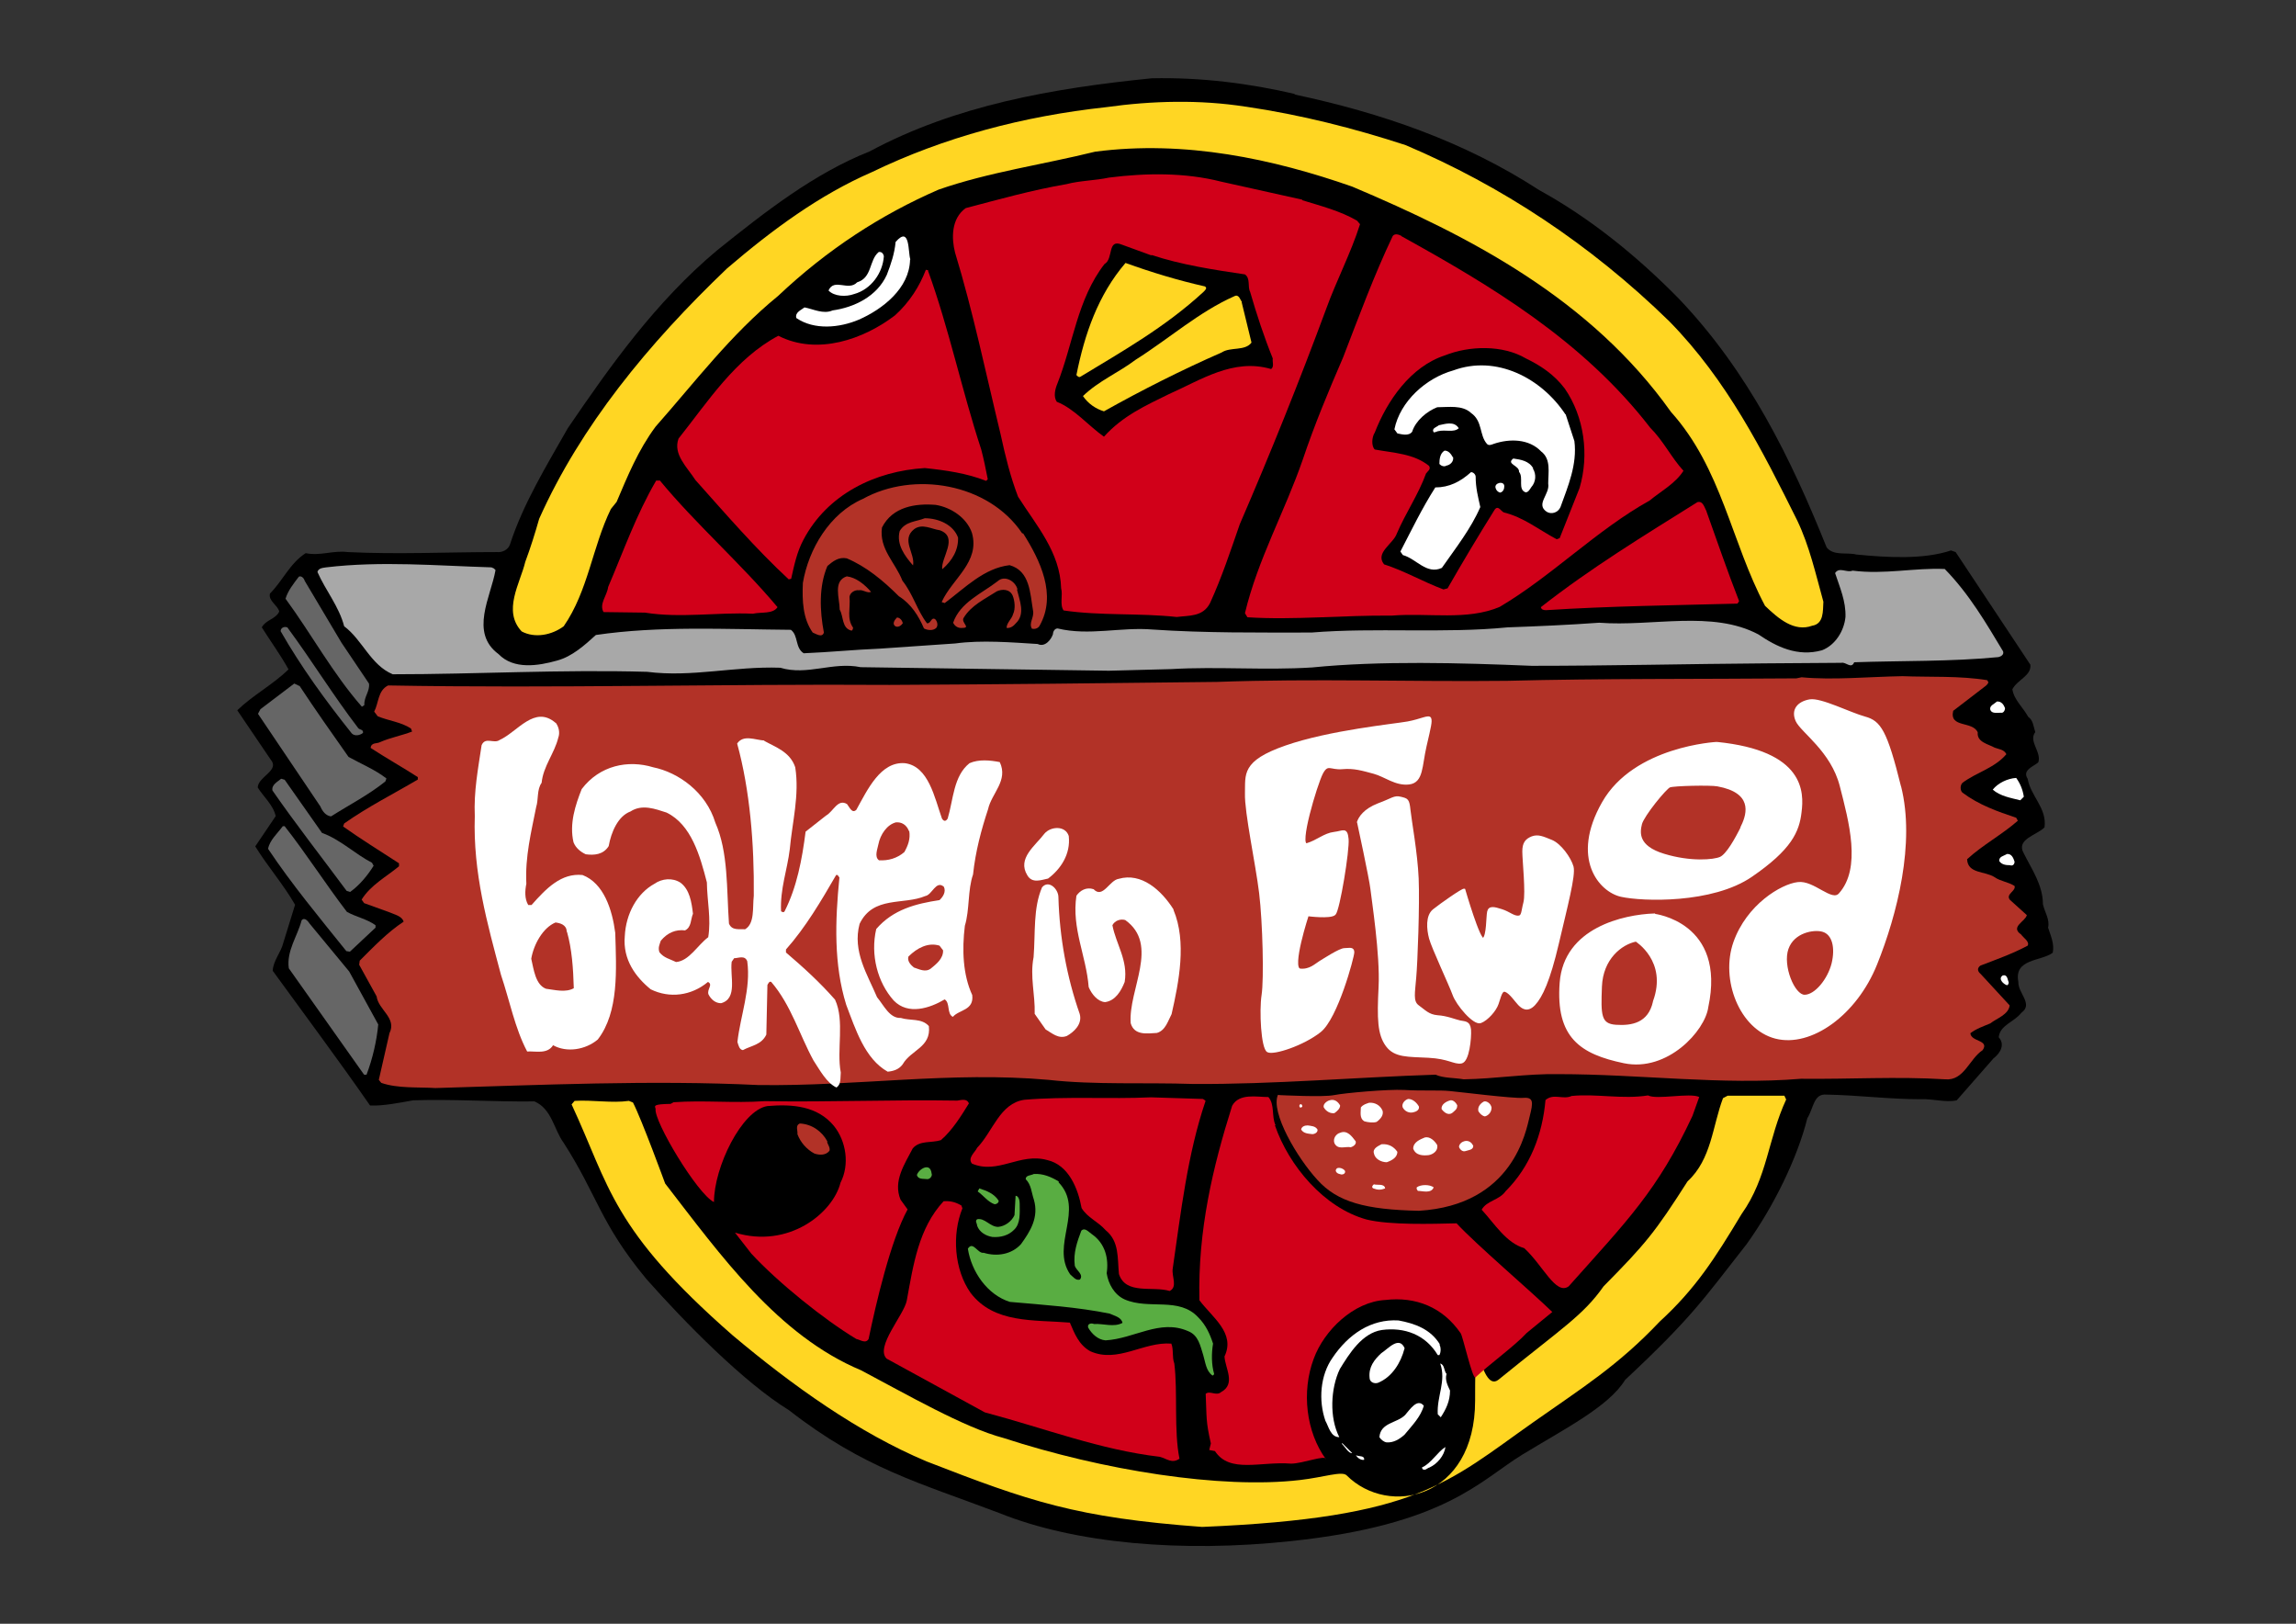 <?xml version="1.0" encoding="UTF-8"?>
<svg id="Layer_1" xmlns="http://www.w3.org/2000/svg" version="1.1" viewBox="0 0 841.9 595.3">
  <rect x="0" y="0" width="841.9" height="595.3" fill="#333333" stroke="none"/>
  <!-- Generator: Adobe Illustrator 29.2.0, SVG Export Plug-In . SVG Version: 2.1.0 Build 108)  -->
  <defs>
    <style>
      .st0 {
        fill: #59ad42;
      }

      .st1, .st2 {
        fill: #fff;
      }

      .st1, .st3 {
        stroke: #fff;
        stroke-width: .8px;
      }

      .st4 {
        fill: #666;
      }

      .st5 {
        fill: #ffd623;
      }

      .st6 {
        fill: #d10019;
      }

      .st3 {
        fill: none;
      }

      .st7 {
        fill: #a8a8a8;
      }

      .st8 {
        fill: #b23227;
      }
    </style>
  </defs>
  <path d="M474.5,34.6c32.1,6.8,62.5,17.3,89.9,35.1,18.4,10.1,35.7,24,51.2,39.8,25.7,27,41.1,58.6,54.2,91.2,2.6,3.2,7.3,1.7,10.9,2.6,11.3,1.1,24.6,1.9,34.7-1.5l1.7.6,27.4,41.3c.4,4.1-4.7,5.4-6.6,9,.6,3.9,3.9,6.6,5.8,10.1,1.9,1.3,1.9,3.6,2.6,5.6-2.6,3.4,2.4,7.3,1.1,11.1-1.7,1.5-6,2.8-3.9,6,1.1,6.4,7.1,10.7,6.2,17.8-2.6,2.8-10.5,4.3-7.7,9.4,3,6,7.1,11.8,7.1,18.8.6,2.8,2.6,5.6,1.9,8.6.9,2.8,2.4,6,1.7,9.2-4.3,3.2-14.3,2.1-12.6,10.7-.2,4.1,5.6,8.1,1.1,11.3-2.6,3.4-7.9,4.5-8.3,9,2.4,2.6.6,5.8-1.9,7.7l-13.5,15.4c-4.1.9-8.6-.6-13.1-.4-11.8,0-23.1-1.5-34.7-1.7-4.7-.4-4.6,4.8-7,8.7-3.6,14.5-12.4,32.5-22.3,46.2-15.8,20.1-19.7,26.5-44.5,49.7-6,9.8-22.3,18-37.7,27.4-15.4,9.4-28.1,25.7-84.8,31.7-40.2,4.3-79.2.9-107-10.3-28.7-10.9-49.7-16.3-77.1-37.7-16.5-10.1-38.3-32.3-52.2-48-17.1-20.6-18-30.7-30.4-50-3.6-4.9-4.3-12.4-10.7-15.2-14.3.2-30-.9-44.5-.4-5.1.9-10.9,2.1-15.8,1.9-11.6-16.7-23.8-33-35.7-49.4.2-3.8,3-6.6,3.9-10.3l4.3-13.9c-4.3-7.5-10.1-14.1-14.6-21.4l7.5-11.1c-.9-4.1-4.5-7.1-6.6-10.5.2-4.1,8.3-6.2,4.7-10.3l-12.2-18c5.8-5.6,13.1-9.4,18.8-15-3-5.4-6.6-10.3-9.8-15.4,1.5-2.8,5.1-3,6.4-5.8-.6-2.4-4.1-3.9-3.4-6.6,4.7-4.7,7.3-11.1,13.1-14.8,5.4,1.1,10.1-1.1,15.4-.4,18.6.9,36.2,0,54.8,0,1.9.2,4.1-.9,4.7-2.8,4.9-15,13.3-28.7,21.2-42.6,15.6-22.9,32.3-46.4,54.6-65.1,17.8-14.3,35.7-28.3,56.1-36.4,31.5-16.9,66.8-23.1,103.4-26.8,18.2-.4,36,1.9,52.7,5.8Z"/>
  <path class="st8" d="M469.4,401.5c.4,0,15.7.8,19.7,0,4-.8,19.6-2.2,25.8-1.9,6.3.4,13.2,0,16.7.4,3.5.3,23.2,2.8,27,2.5,3.8-.3,3.6,1.7,2.3,6.8-1.3,5.1-5.9,32.5-40.6,34.6-19.6-.4-29.9-3.2-37.2-11.3-7.4-8-17.3-24.8-14.5-31.2"/>
  <path class="st5" d="M456.8,39.1c20.3,3,39.6,7.9,58.6,14.1,34.9,14.8,67.6,36.2,96.7,64.6,21.2,21.6,34.2,47.5,46.9,73,4.5,9.4,6.8,19.7,9.6,29.8-.2,3.4.2,8.1-4.1,8.8-6.6,2.4-12.4-2.6-17.3-7.3-12.4-23.3-15.8-50.3-34.5-71.1-29.5-41.5-73.8-64.4-116.9-82.6-28.9-10.1-61.2-17.1-94.2-12.8-19,4.7-39,7.5-57.4,13.9-21.2,9.2-40.9,22-58.9,39-17.3,14.1-30.4,31.5-44.9,47.9-6.4,8.6-10.3,18.2-14.3,27.6l-2.1,2.6c-6.8,13.9-8.3,30-17.3,43-4.3,3.2-10.5,4.5-15.4,1.9-7.1-7.5-.6-17.6,1.3-25.5,1.9-5.1,3.6-10.5,5.1-15.8,15.2-34,40-64.2,68.9-91.8,16.7-14.3,34-27,53.1-35.3,26.5-12.8,55.4-20.5,85.8-23.8,17.1-2.4,34.5-2.8,51.2-.2Z"/>
  <path class="st6" d="M477.5,73.4c6.8,2.1,13.9,3.9,20.1,7.5l1.1,1.3c-3.4,10.7-8.6,20.5-12.4,31-9.8,26.5-20.5,53.1-31.7,79-3.4,9.8-6.6,19.5-10.9,28.9-2.6,5.1-7.7,4.5-12.2,5.1-13.7-1.5-28-.4-41.5-2.4-1.5-2.1-.2-5.6-.9-8.1-.4-13.3-9-22.9-15.8-33.6-2.8-7.3-4.7-15-6.4-22.9-5.4-22.3-10.1-45-16.7-66.6-1.3-5.1-1.5-12.4,3.9-16.3,12.2-3.2,24.2-6.6,37-8.8,4.9-1.3,10.5-1.3,15.6-2.4,13.5-1.7,27.8-1.9,41.1,1.5l29.7,6.6Z"/>
  <path class="st6" d="M513.9,86.6c32.5,18,66.4,38.1,91.2,70.2,4.9,4.9,7.7,10.9,12.2,15.8-3,4.7-8.3,7.5-12.4,10.9-19.3,10.7-36,27.8-55,39-12,5.1-26.1,2.1-39.6,3.2-17.3-.2-36,1.7-52.9.6l-.9-1.5c4.7-19.7,14.6-37.2,21.2-56.3,4.3-12.8,9.4-25,14.8-37.5,5.8-15,11.3-30,18.2-44.5.9-1.1,2.4-.4,3.2,0Z"/>
  <path class="st2" d="M333.7,95.2c-.2,10.5-10.1,18.2-18.8,22-7.1,3-16.3,3.9-22.9-.6-.6-2.1,1.9-3,3-3.9,3.2.6,6.9,2.6,10.3,1.1,7.9-1.1,16.3-5.1,19.9-13.1,1.5-3.9,2.8-7.7,3.2-12,5.4-6.2,4.5,3.8,5.4,6.4Z"/>
  <path d="M422.3,93.5c10.9,3.6,22.7,5.4,34.2,7.1,2.1,1.5.9,4.5,1.9,6.4,2.4,8.3,5.1,16.5,8.3,24.4-.2,1.3.6,3-.6,3.9-13.9-4.1-25.9,4.1-37.5,9.2-8.3,4.1-16.9,7.9-23.8,15.6-5.8-4.1-10.9-10.3-17.3-12.8-1.3-1.9-.6-4.7.2-6.6,5.8-14.6,7.3-31,17.3-43.9,3.4-1.9.9-9.4,6.4-7.1l10.7,3.9Z"/>
  <path class="st2" d="M324.1,93.9c-.4,6.2-4.7,12.2-10.9,13.9-3,1.1-7.3.9-9.4-1.3,2.1-4.7,7.3.4,10.5-3,5.6-1.7,4.3-8.1,7.9-11.1,1.1-.2,1.7.6,1.9,1.5Z"/>
  <path class="st5" d="M441.8,105c1.1.6,0,1.5-.6,2.1-13.9,12.8-29.5,21.6-45,31-.6.4-1.1-.2-1.5-.6,3-15,7.9-29.3,18-41.1,9.4,3.4,19.3,6.4,29.1,8.6Z"/>
  <path class="st6" d="M340.3,99.3c7.7,21.2,12.4,43.9,19.5,65.5.9,3.4,1.7,7.3,2.4,10.9l-.6.6c-7.1-2.8-14.8-3.9-22.5-4.7-18.2,1.1-35.7,9.6-44.5,26.3-2.4,4.5-3.4,9.4-4.5,14.3l-.9.2c-12-11.1-23.3-24.2-34.2-36.4-3-4.7-8.3-9.4-6.2-15.2,10.9-13.7,20.8-29.3,36.6-37.7,14.3,7.3,31.3,1.3,42.8-7.5,5.4-4.9,9-10.7,11.3-16.7l.9.2Z"/>
  <path class="st5" d="M455.3,110.8l3.6,14.8c-2.4,3.2-7.7,1.5-10.9,3.6-14.6,6.4-29.1,13.7-43.2,21.6-3-.9-5.8-2.8-7.7-5.6,5.8-5.6,13.1-8.6,19.3-13.3,12.2-7.7,23.3-17.6,36.2-23.3,1.7-.9,2.1,1.3,2.8,2.1Z"/>
  <path d="M573.8,142.5c7.1,10.3,9,24.2,5.4,36.4l-7.3,18.4-1.1.4c-6.4-3.4-12.2-8.1-19.3-9.8-1.1-.4-2.1-2.8-3.4-1.1-6,9.6-11.8,19.3-17.3,28.9l-1.5.4c-7.5-2.8-14.3-6.8-21.8-9.2-3.4-4.3,3.4-7.5,4.7-11.3,3.2-7.5,7.9-14.3,10.7-22,.6-.9,1.9-1.5,1.1-2.8-5.6-4.5-12.8-4.7-19.9-6-1.3-1.3-1.1-4.5,0-6.2,4.5-11.6,13.1-24.2,25.7-28.3,9-3.6,21.2-3.9,29.7,1.1,5.4,2.6,10.5,6,14.3,11.1Z"/>
  <path class="st2" d="M574.1,151.9l3.2,9.8c1.1,8.6-2.4,16.7-5.1,24.2-.9,2.1-3.4,2.8-5.1,1.7-4.1-2.8,1.3-6.4.6-10.3,0-4.1,1.1-9-2.6-11.8-4.5-4.7-11.6-4.7-17.3-2.8-.6.2-1.9.9-2.6,0-2.8-3.2-1.5-8.3-5.8-11.3-3.2-3-8.3-2.1-12.4-2.1-3.8,1.5-7.9,4.9-9.2,9-1.3,1.7-3.9.9-5.4.6l-1.1-1.5c2.1-10.3,11.6-18.8,21.6-21.6,15.8-5.8,32.3,2.8,41.1,16.1Z"/>
  <path class="st2" d="M534.9,157c-1.9,1.7-4.7.4-7.7,1.1-.6.2-.9.4-1.5.4-.9-1.5,1.1-1.9,1.9-2.6,2.1-.4,5.6-1.7,7.3,1.1Z"/>
  <path class="st2" d="M532.8,167.5c.4,1.7-1.1,3-2.4,3.2-.9.6-2.1,0-2.6-.6,0-1.7.2-3.9,1.9-4.9,1.5,0,2.4,1.3,3,2.4Z"/>
  <path class="st2" d="M562.1,171.8c1.3,2.1,1.1,4.9-.6,6.8-.6.9-1.1,1.9-2.1,1.9-3-1.1-.6-5.4-2.4-7.5.2-2.4-4.9-2.8-2.1-4.9,2.8.4,5.8.9,7.3,3.6Z"/>
  <path class="st2" d="M541.1,174.8c0,4.1.9,7.5,1.7,11.1-3.4,7.9-9,15-14.1,22.3-5.6,2.6-9.4-3.4-14.3-4.7l-.9-1.3c4.1-7.9,7.9-15.8,12.8-23.5,5.1,0,9.2-2.1,13.1-5.6.9,0,1.7.9,1.7,1.7Z"/>
  <path class="st6" d="M241.9,176.1c13.3,16.1,29.7,30.4,43.2,46.5-1.7,2.6-6,1.7-9,2.4-13.1-.6-26.5,1.7-39.6-.4l-15.2-.2c-1.7-3,1.3-6,1.7-9.2,5.6-13.1,10.3-26.5,17.6-39h1.3Z"/>
  <path class="st2" d="M551.6,178.2c0,1.1-.4,2.1-1.5,2.4-.9-.2-1.5-.9-1.7-1.7-.6-1.9,3.2-2.8,3.2-.6Z"/>
  <path class="st8" d="M375.2,195.6c6.2,9.8,12.4,22.5,6,33.8-.6,1.1-1.9,1.3-2.8,1.1-1.3-2.1.9-4.1.4-6.6-1.1-6.4-1.1-14.6-8.6-16.7-9.4,1.1-16.3,8.3-23.8,13.9-.4-.2-.9-.2-1.1-.4,3.9-8.6,14.1-14.6,11.1-25.3-1.9-5.6-7.7-9.4-13.3-10.3-7.3-.6-15.8.6-19.7,8.3-1.1,7.9,4.9,12.8,7.5,19.5,3.9,4.9,5.4,10.9,9,15.6,1.5.2,1.5-2.4,3-1.5.9.9,1.1,2.4.4,3.2-1.1,1.1-3.2.9-4.5.2-1.9-4.5-4.7-9-9.2-11.8-5.8-5.8-12-10.9-19.1-13.9-3-.6-5.1,1.1-7.1,2.8-3.2,7.5-2.8,16.5-1.3,24.4-.6,2.1-3,.4-4.1,0-3.6-5.1-3.9-11.6-3.6-18.2,2.1-12.4,9.8-25.5,22-30.8,18.6-10.3,46-5.8,58.4,12.6Z"/>
  <path class="st6" d="M625.7,187.4c3.9,10.9,7.7,22,12,33l-.6.9c-22.5.6-47.1.9-70.2,2.4-.9,0-1.7-.2-1.9-1.1,18.2-14.3,37.9-26.3,57.4-38.5,2.1-.6,2.6,2.1,3.4,3.4Z"/>
  <path class="st8" d="M351.3,196.9c.2,4.7-2.1,8.6-5.8,11.8-.6-4.1,6.2-11.8-.9-14.3-3-.4-6.4-2.6-9.4-.4-4.9,3.9.4,8.8-.4,13.3-3-3.4-6.2-7.7-4.9-12.6,2.1-3.6,6-3.4,9.2-4.7,5.1,0,10.5,2.4,12.2,7.1Z"/>
  <path class="st7" d="M181.1,208.4l.6.6c-1.7,9.8-9.6,22.9,1.1,30.8,5.6,5.8,14.6,4.3,21.4,2.4,5.6-1.5,10.1-5.6,14.3-9.4,23.1-3.4,47.3-2.1,71.5-1.9,2.8,2.1,1.5,6.6,4.7,8.6,9.6-.4,18.4-1.3,28-1.7l27.6-1.9c9.6-1.3,20.5-.4,30.2.2,2.6,1.3,4.9-1.5,5.6-3.6,0-.9.6-2.1,1.7-2.1,11.6,2.8,23.1-.6,34.9.4,19,1.3,38.7,1.1,58.2,1.1,23.3-1.9,48.8.4,71.9-1.9,11.3-.4,22.5-.9,33.6-1.7,19.5,1.5,41.5-4.7,58.4,4.3,6.6,4.5,14.3,8.3,23.3,5.8,4.9-1.9,8.1-7.1,8.6-12.2.2-5.8-2.1-10.9-3.8-16.1,1.5-2.4,4.3,0,6.4-.9,11.8,1.5,22.7-1.1,33.8-.6,9,9.2,15.2,19.9,21.4,30.2.4,1.3-.9,1.9-1.7,2.1-17.3,1.7-36.2,1.3-52.9,1.9-1.1,2.6-3-.2-4.7.2l-28,.2c-28.5.2-56.9.9-85.6.9-26.3-1.1-55.4-1.9-80.5.6-17.3,1.1-34.7-.4-51.6.6l-22.9.6-91-1.3c-10.3-2.1-19.5,3.2-29.5.2-16.9-.6-32.3,3.6-48.8,1.5-31.7-.9-62.5.9-93.3.9-8.1-3.4-11.1-12.6-17.8-17.6-1.9-7.3-6.8-13.1-9.8-19.9.4-1.5,2.1-1.5,3.2-1.7,20.3-2.4,40.5-.6,60.6,0l.9.4Z"/>
  <path class="st8" d="M319.4,217c-1.5.6-2.8-.9-4.5-.6-1.5-.2-3.2.9-3.4,2.4.4,4.3-1.1,7.9,1.3,11.3,0,.4-.2,1.1-.6,1.1-3.6-.9-2.8-5.1-4.3-7.7,0-4.1-2.6-10.5,2.6-12.2,3.4.4,6.6,3,9,5.8Z"/>
  <path class="st8" d="M372.9,216.1c.9,3.9,3.2,9-.4,12.4-.9,1.1-2.1,1.9-3.4,1.7,0-1.9,1.9-3.2,2.4-5.1.9-1.9.6-4.9-.2-6.8-1.1-2.4-3.9-2.4-5.8-1.5-4.3,2.8-9.4,5.1-12.2,9.8-.9,1.7,2.8,3.6-.4,3.6-1.5.2-2.8-.6-3.4-1.9,2.6-7.5,10.5-10.7,16.3-15.2,2.6-2.4,6.6,0,7.3,3Z"/>
  <path class="st8" d="M331.1,228.3c-.4.9-1.7,1.9-2.8,1.3-1.3-.9-.2-2.4.6-3.2,1.1,0,1.9,1.1,2.1,1.9Z"/>
  <path class="st8" d="M728.6,249.5c1.1.6,0,1.5-.4,1.9l-12,9.2c-1.5,6.4,7.1,3.6,9,7.9-.4,3.6,3.9,4.3,6.2,5.6,1.5.6,3.4.6,4.3,2.4-4.3,5.1-10.9,6.6-16.1,10.5-.9.9-.9,2.8,0,3.6,6,4.5,12.8,6.9,19.7,9.2l.6,1.1c-5.8,5.1-12.8,8.8-18.6,14.1.2,5.4,6.6,4.3,10.1,6.6,2.1,1.5,4.9,1.7,7.3,3.2.6,1.9-3.4,3-1.7,5.1l6.2,5.6c-.6,2.4-6.2,4.3-2.1,7.1.9,1.3,3.2,2.6,2.4,4.1-5.6,3-11.6,5.1-17.3,7.3-1.3.9-1.1,2.1,0,3l10.7,11.6c-.4,3.4-4.7,4.7-7.1,6.6-2.6,1.1-5.1,1.9-7.3,3.6.2,3.2,7.1,2.4,4.5,6.2-4.9,3.2-6.8,11.3-13.7,10.7-17.8-1.1-34.9,0-52.9-.2-29.1,2.4-58.9-1.7-89-1.7-11.6-.2-22.9,1.7-34.7,1.9-3.4-.6-7.5-.4-10.3-1.7-28.7.9-59.3,3.6-89,3.4-17.3-.6-36,.4-52.9-1.5-36-3.2-70,2.4-106.4,1.9-39-1.9-80.5,0-118.4,1.1-6.4-.4-13.9.2-19.9-1.9l-.9-1.1,3.9-17.1c2.8-5.6-4.1-8.6-4.7-13.5l-6.4-11.6.2-1.5c5.1-5.1,10.3-10.5,16.1-14.3-.6-2.1-3.4-2.6-5.1-3.4l-9.4-3.4-.9-1.3c3.4-5.4,9-8.3,13.7-12.2v-1.1c-6.9-4.5-13.9-8.8-20.5-13.5l.4-1.1c8.8-6.2,18.2-10.9,27-16.1v-.9c-5.6-3.6-11.8-7.1-17.3-10.7.2-2.1,2.4-1.5,3.4-2.1,3.9-1.7,7.9-2.4,11.8-3.9l-.4-1.1c-3.6-2.4-8.1-2.8-12.2-4.5l-1.3-1.7c1.7-3.2,1.3-7.7,5.1-9.6,61.2,1.1,122.6-.6,183.9-.2,40.9-.2,78.8-.6,120.1-1.1,35.1-1.3,71.1,0,106.4-.4,34.5-.9,71.1-.6,106-.9l1.9-.4c11.6,1.1,24.8-.2,37-.4,10.1.4,21-.2,31.3,1.5Z"/>
  <path class="st2" d="M735.2,259.6c0,.9-.6,1.9-1.5,1.7-1.5,0-3.4.4-3.9-1.1-.4-1.5,1.5-2.1,2.4-3,1.7-.2,2.6,1.3,3,2.4Z"/>
  <path class="st2" d="M742.1,292.1l-1.3,1.3c-3.6-.9-7.3-1.5-10.1-3.9,1.9-2.4,5.4-4.1,8.6-4.3,1.5,2.1,2.4,4.3,2.8,6.9Z"/>
  <g>
    <path class="st2" d="M391.9,306.6c.7,6.5-2.9,12-7.6,15.5-2.5.5-5.8,1.9-7.6-1.2-3.8-6.2,2.9-10.8,6.3-15.3,2.2-2.6,7.6-3.1,8.9.9Z"/>
    <path class="st2" d="M430.3,333.6c4.9,11.7,2,26.3-.7,38.2-1.3,2.4-2.2,6-5.4,6.9-3.6.2-8.3,1-9.6-3.6-.9-12.4,10.7-28.7-2-37.8-1.8-.5-3.8.2-4.7,1.9,1.3,6.9,5.8,12.9,4.5,20.8-1.3,3.3-3.4,6.9-7.2,7.4-2.7-.2-4.9-2.9-6-5.5-.9-11.5-6.3-21.5-4.5-33.5,1.3-1.9,3.6-3.3,6.3-2.4,3.4,3.6,5.8-3.3,9.2-3.8,8.3-2.4,15.6,4.1,20.1,11.2Z"/>
    <path class="st2" d="M388.1,328.9c.4,14.8,3.1,29.4,7.8,42.8,1.1,3.8-2.2,6.7-4.7,8.1-3.1,1.2-5.4-1-7.8-2.4l-4-5.7c.2-7.2-1.8-13.6-.4-20.8.7-9.1-.2-17.9,3.1-25.6,2.5-2.9,6,.7,6,3.6Z"/>
  </g>
  <path class="st2" d="M738.7,315.9c0,.9-.6,1.7-1.7,1.3-1.5,0-3-.2-3.9-1.5-.2-1.7,1.7-1.9,2.8-2.6,1.7-.2,2.4,1.5,2.8,2.8Z"/>
  <g>
    <path class="st4" d="M125.2,235.6l10.1,15c.4,2.8-1.9,4.9-1.7,7.9l-.9.6c-10.7-12.2-18.4-26.5-28-39.6.9-3,3-5.6,4.9-8.1.9-.4,1.9.6,2.1,1.5l13.5,22.7Z"/>
    <path class="st4" d="M105.5,230.2c9,12.2,16.7,24.8,25.9,36.8.6.6,1.9.4,1.7,1.7-1.1.9-3,1.3-4.1.2-9.6-12-18.6-24.4-26.1-37.5,0-1.3,1.5-1.9,2.6-1.3Z"/>
    <path class="st4" d="M109.8,251.4c5.8,8.8,11.8,17.3,18,26.1,4.7,2.6,9.8,4.7,13.9,7.9l-.4,1.1c-6.4,5.1-13.3,8.6-19.9,12.8-1.9-.2-3.2-1.9-3.9-3.6l-22.9-34,.9-1.7,12.4-9.4,1.9.9Z"/>
    <path class="st4" d="M118.2,305.4c6.6,2.4,12,7.7,18.2,10.9l.6,1.1c-2.1,3.4-5.1,7.1-8.6,9.6l-1.3-.4c-9.2-12.4-18.6-24.4-27.2-36.8-.4-2.1,1.9-3.2,3.2-4.3l1.3.4,13.7,19.5Z"/>
    <path class="st4" d="M104.3,302.8c8.1,10.3,15,21.2,22.9,31.5,3.4,1.9,7.3,2.6,10.5,4.9v.9l-9.4,8.8-1.3-.2c-9.8-12.2-20.1-24.6-28.7-37.5.6-3.2,3.4-5.6,5.4-8.3h.6Z"/>
    <path class="st4" d="M128,356.1l10.7,19.5c-.6,6.2-2.1,12.6-4.3,18.4h-.9l-27.6-39c-.9-6.4,3.2-11.8,4.7-17.6,1.1-1.3,2.4.4,3,1.3l14.3,17.3Z"/>
  </g>
  <g>
    <path class="st2" d="M203.8,265c1.1,1.5,1.6,3.6.9,5.5-1.4,5.7-5.5,10.4-6.1,16.5-1.8,2.5-1.1,6.1-2,8.9-1.8,9.1-4.1,18.2-3.6,28.1-.5,2.5-.7,5.5.7,7.8h1.2c5.4-6.1,10.9-11.8,18.7-11,7.8,3,10.9,12.7,12,21.2.4,13.5,1.4,29-6.4,39.1-4.5,3.8-11.4,4.9-16.4,2.1-2.1,3.4-6.4,2.1-9.5,2.3-4.5-8.5-6.4-18.6-9.6-28.1-5-18.8-10.3-37.4-9.6-58.2-.4-9.1,1.2-17.3,2.5-26,1.4-3.2,4.5-.4,6.6-1.9,6.6-3,12.8-12.9,20.5-6.3Z"/>
    <path class="st2" d="M280.2,271.6c4.1,2.3,9.5,4,11.4,9.7,1.6,10.2-1.1,20.1-2,30-.9,7.6-3.6,14.6-3.2,22.8.4.2.9.6,1.3,0,4.5-8.9,6.4-19,7.7-29.2l7.5-5.9c2.7-1.5,4.3-6.3,7.7-4.2.9,1.1,1.8,3.6,3.4,2.1,4.1-7.4,8.9-17.8,17.8-17.1,8.7,1.1,10.9,12.7,13.6,20.3.7,1.1,1.4,1.1,2.1,0,2.1-7,2.1-15.6,8-20.3,3.4-1.5,7.5-1.1,11.1-.4,3.2,6.8-3,11.4-4.3,17.3-2.5,7.6-4.6,15.4-5.5,23.9-2,5.7-1.2,12.9-3,18.8-1.1,8.9-.7,18,2.7,25.4.7,5.7-4.8,5.3-7.1,8-2.3-1.1-.9-5.1-3-6.4-5.4,3.2-13.4,5.9-18.7.4-5.9-6.6-8.6-16.7-6.4-26.2,6.2-7.2,14.6-9.3,23.2-10.6,1.2-1.1,2.5-3,1.6-4.9-2.9-2.5-4.3,3-6.8,3.4-8,3.4-19.1-.2-24.1,10.2-2.7,10.1,2.9,18.6,6.4,26.9,2.5,3,4.6,7.8,8.7,7.6,3.4,1.1,7.7,0,10.3,3,.9,7.8-6.6,8.7-9.6,14-1.4,1.9-3.4,2.5-5.5,2.7-8.4-4.7-11.8-15.6-15.2-24.5-4.6-14.8-4.1-30.7-2.5-46.7-.4-.4-.5-1.1-1.2-.9-5.5,9.5-11.2,19.2-18.4,27.3v1.1c6.2,5.3,12.3,10.8,18,17.3,3.6,7.8.5,18.4,2.1,26.7-.2,1.9.2,4.4-1.6,5.5-3.6-1.7-6.1-6.4-8.4-9.9-5.2-9.5-8.2-20.3-15.5-28.8-.7-.4-1.1.6-1.4,1.1l-.4,18.2c-1.8,3.8-5.5,4-8.6,5.7-1.3-.2-1.6-1.7-2-3,1.1-9.7,5-19.5,3.6-29.6-.9-2.3-3.2-1.1-4.8-1.1l-.9,1.3c-.7,5.3,2.3,13.5-3.9,15.2-2,0-3.6-1.3-4.6-3.2-.7-1.9,1.8-3.6-.2-4.6-6.1,5.1-14.1,6.1-21,2.7-5.4-4.4-10.3-10.8-9.5-19.5.4-8.2,4.5-15.7,10.9-19.2,2.7-1.9,6.6-2.3,9.5-.4,3.4,2.5,4.1,7.2,4.6,11.4-.9,2.1-.5,4.9-2.9,6.1-3.4-.4-6.4.8-8.9,3.8-.4,1.3-1.1,2.5-.5,4.2,1.6,2.1,3.9,2.5,6.1,3.6,4.8-.4,7.8-6.1,11.8-9.1,1.1-6.8-.4-13.1-.5-20.1-2.5-9.7-5.7-21.2-14.8-25.6-4.1-1.3-8.9-3.2-13.2-.4-4.6,1.7-7.1,7.6-8,12.7-2,3.2-5.4,3.4-8.4,3-1.8-.8-3.7-2.3-4.5-4.4-1.6-6.8.7-13.7,3-19.5,6.6-8.7,17-10.8,26.2-8,9.3,1.9,19.4,9.1,22.8,20.3,4.8,10.8,4.1,24.3,5,37,1.1,2.7,3.8,1.9,5.9,2.1,3.6-2.1,2.7-7.8,3.2-12.3.2-18.8-1.4-38.7-6.1-55.8,2.3-3.4,6.6-1.3,10-1.1Z"/>
    <path class="st8" d="M333.4,304.6c.5,3-.5,5.5-1.8,7.8-2.7,2.3-5.9,3.2-9.3,3-1.8-1.3-.5-4.2-.2-5.9.7-3.6,3.2-7.2,6.4-8,2-.2,3.9.8,4.8,3.2Z"/>
    <path class="st8" d="M207.9,341.6c1.8,6.3,2.3,13.5,2.5,20.7-3,1.7-7,.6-10.2.2-3.9-1.5-4.5-7.2-5.4-11,.9-5.3,4.3-11.4,8.9-13.3,1.6.2,4.1.8,4.1,3.4Z"/>
    <path class="st8" d="M345.8,348.3c.2,3.2-2.7,5.3-4.5,6.8-2,1.5-4.3.2-6.2-.4-1.1-.9-2.5-2.3-2-4,3.2-3.2,7.3-5.3,11.4-4l1.3,1.7Z"/>
  </g>
  <path class="st2" d="M736.5,359.9c.2.6-.2,1.3-.6,1.3-1.3-.4-3.4-2.4-1.5-3.6,1.7-.4,1.7,1.5,2.1,2.4Z"/>
  <path class="st6" d="M623.1,402.1l-2.5,7c-12.8,27.4-24,38.5-45.4,62.5-4.7,3.4-9.4-7.7-16.3-14-6.6-1.9-10.9-9-15.6-14.1,1.9-3.4,6.4-3.4,8.8-6.8,9-9,13.5-20.8,14.6-33.4,3-2.6,6.4,0,9.6-1.5,9-.9,18.8,1.3,28-.2,3.2,1.7,15.4-1.1,18.8.6Z"/>
  <path class="st5" d="M655,403c-6.8,14.6-6.8,28.6-16.4,42.1-9.8,16.3-16.9,27.4-30,39.4-15.4,16.3-28.9,24.6-46.2,36.8-31.7,22.3-42.5,35.2-121.6,38.5-46.2-3.4-63.4-9.4-101-24-25-10.5-49.2-27.8-71.1-46.2-44.6-39-45.1-54.6-59.1-84.7l1.1-1.3c6.6-.4,13.7.9,19.9,0l1.5.6c3.2,6.2,11.8,29.7,11.8,29.7,20.5,26.5,41.3,55.7,71.9,68.5,16.3,8.6,37.7,21,52.2,24.8,36.2,11.8,79.6,18.8,108.7,15.4,8.7-1,15.4-3.4,17.1-1.7,15.4,15.4,47.1,8.6,47.1-27.4s1.4-1.9,8.6-7.7c23.1-18.8,31-23.5,38.5-34.2,15.4-15.6,18.8-19.7,30.8-38.5,8.8-8.1,9.1-20.2,13-30.5l1.7-.9h20.8l.6,1.3Z"/>
  <path class="st6" d="M467.5,412.6c5.1,14.8,18,30.2,33.6,34.5,8.6,2.1,23.8,1.6,33,1.4,7.1,7.7,27.4,25,35.1,32.5l-9.4,7.7c-4.3,4.7-14.1,11.8-18.8,16.3-1.1.6-4.6-15.1-5.4-16.2-6.6-9.6-16.5-13.5-27.6-12.2-11.6.6-22.5,11.1-26.3,21.6-4.5,12-2.8,26.8,4.5,36.8,0-1.8-8.5,1.6-12.8,1.6-11.1-.9-22.5,3.7-27.9-4.6l-2.1-.4.6-2.4c-1.9-8.3-1.5-9.4-1.9-18.2,1.5-1.3,3.9.9,5.6-.6,5.6-3,1.5-8.8,1.3-13.1,4.1-8.6-4.5-14.3-9.2-20.6-.6-25.7,4.9-48.8,12-71.3,2.6-4.7,9-3.2,13.3-3.2,2.4,2.8,1.1,7.1,2.6,10.3Z"/>
  <path class="st6" d="M442,403.8c-6.6,19.5-9,40.7-12,61.4-.4,2.8,1.9,6.6-1.1,8.1-6.2-1.9-16.1,1.5-18.6-6.2-.6-5.8.2-12-4.9-16.1-2.8-3.2-6.6-4.5-8.8-8.1-1.3-7.1-4.7-15.8-12.6-17.6-10.1-2.8-18,5.4-27.6,1.3-1.7-2.1,1.1-4.1,1.9-5.8,5.8-6,8.3-16.3,17.3-17.6,15.2-1.3,31.5-.2,46.4-.9l19.1.6.9.6Z"/>
  <path class="st2" d="M520.3,405.7c.2,1.3-1.1,1.9-2.1,2.1-1.5.4-3.2-.4-3.9-1.9-.4-1.5,1.1-2.8,2.1-3,1.7,0,3.2,1.5,3.9,2.8Z"/>
  <path class="st6" d="M355.3,404.5c-2.8,4.5-6,9.8-10.3,13.5-3.4,1.1-7.7,0-10.3,3-3,5.8-7.3,12-4.5,18.8l2.6,3.6c-6.2,11.3-11.6,34.5-14.3,47.5-1.1,1.9-3.2.2-4.5,0-11.8-7.1-28.6-20.6-38.5-31.3l-6-7.7c19.7,6,35.9-7.2,38.7-18.3,3.4-6.6,2.1-15.2-2.4-20.8-6-7.3-15.2-8.1-24.4-7.3-9.4,1.5-19.6,22.4-19.6,35.2-6-2.8-22.2-29.8-21.4-34.2-.4-1.1-.9-1.7,5.5-1.8l1.1-.6c11.1-.8,22,.4,33.4-.4,24.2.4,46.7-.6,70.6-.2,1.5-.2,3.6-.9,4.3,1.1Z"/>
  <path class="st2" d="M491.4,405.3c0,1.1-1.1,2.1-2.1,2.8-1.5.2-3-.6-3.9-2.1-.4-1.3,1.3-2.4,2.1-2.6,1.9-.6,3.2.6,3.9,1.9Z"/>
  <path class="st2" d="M534.3,405.3c.2,1.3-1.1,2.1-1.9,2.8-1.5.9-3-.4-3.8-1.5-.2-1.7,1.7-2.8,3.2-3.2,1.1-.2,2.1.9,2.6,1.9Z"/>
  <path class="st2" d="M546.9,405.7c.2,1.7-.9,3.2-2.4,3.6-1.1-.2-1.9-1.1-2.4-1.9-.4-1.7.9-3,2.1-3.6,1.1-.2,2.4.9,2.6,1.9Z"/>
  <path class="st2" d="M506.9,407c.6,1.7-.6,3.2-2.1,4.3-1.1.4-3.2.2-4.5-.2-1.9-1.1-1.3-3.4-1.3-5.1.9-1.1,1.9-1.3,3-1.7,2.1-.2,4.1.9,4.9,2.8Z"/>
  <path class="st2" d="M477.5,405.5c.2.4-.4.4-.6.6-.6-.2-.6-1.1,0-1.3.2,0,.6.2.6.6Z"/>
  <path class="st8" d="M303.3,418.6c.2,1.1,1.1,1.9.9,3.2-1.3,1.9-3.9,1.7-5.6,1.1-2.8-1.5-5.1-4.1-6.2-7.1.2-1.3-.9-3.2.9-3.9,4.3.2,8.1,2.8,10.1,6.6Z"/>
  <path class="st2" d="M483.1,414.1c.2,1.1-1.1,1.7-1.9,1.7-1.5-.2-3.2-.2-4.1-1.7.2-1.1,1.3-1.5,2.4-1.5,1.3.2,2.8.2,3.6,1.5Z"/>
  <path class="st2" d="M497,418.2c.6,1.1-.6,2.1-1.7,2.4-2.1-.4-4.7,1.1-6-1.5-.6-1.7.6-3.4,2.1-3.8,2.6-1.1,4.3,1.3,5.6,3Z"/>
  <path class="st2" d="M527,419.9c.4,2.1-1.7,3.4-3.2,3.6-1.9.2-4.7.2-5.6-2.4,0-2.4,2.6-3.4,4.3-4.1,1.9-.4,3.6,1.3,4.5,2.8Z"/>
  <path class="st2" d="M540.2,419.9c.2,1.7-1.7,1.7-2.8,2.1-1.1.4-2.1-.6-2.4-1.5,0-1.1,1.1-1.9,1.9-2.1,1.3-.4,2.6.2,3.2,1.5Z"/>
  <path class="st2" d="M512.4,422.2c0,2.1-1.9,3.2-3.9,3.9-1.9,0-4.3-1.1-4.7-3.2-.6-1.9,1.7-2.8,2.8-3.4,2.6-.2,4.5.9,5.8,2.8Z"/>
  <path class="st0" d="M341.6,430.2c.4.9-.6,2.1-1.5,2.1-1.5-.2-3.4.2-3.9-1.5.6-2.1,4.9-4.9,5.4-.6Z"/>
  <path class="st2" d="M493.2,429.3c.2.9-.6,1.3-1.3,1.3-.6-.2-1.7-.2-2.1-1.3,0-1.9,2.8-1.1,3.4,0Z"/>
  <path class="st0" d="M388.1,433.4c9.8,10.1-3,23.1,4.3,33.8,1.1.9,2.1,2.4,3.6,1.9,1.5-1.9-1.5-3.4-1.9-5.1-.6-4.7.9-8.8,2.4-12.8,1.3-1.3,2.6.4,3.9,1.3,4.9,3.4,6.2,9,5.4,14.3.6,3.9,2.8,7.9,6.6,9.6,9,3.9,19.9-1.1,27,6.6,2.8,2.8,4.3,6.2,5.4,9.6-.6,3.6-.6,7.7.4,11.1,0,.2-.4.6-.6.6-2.4-1.7-2.6-4.9-3.4-7.5-1.1-3.4-1.7-7.3-5.6-8.8-10.3-4.5-19.7,2.8-30.2,3.4-2.8-.2-5.1-2.4-6.4-4.7-.4-1.5,1.3-1.7,2.1-1.3,3.6-.2,7.3,1.3,10.5-.4-.4-2.1-3-2.6-4.7-3.4-11.8-2.4-24.2-3.2-36.6-4.3-8.3-2.6-14.1-11.1-15.4-19.5,1.9-3,3.6,1.9,5.8,1.5,4.9,1.5,10.3.6,13.7-3.2,3.4-4.7,6.6-9.8,4.7-16.3-.9-2.6-.9-5.4-3-7.5,0-1.5,1.9-1.3,3-1.9,3.4-.2,6.4,1.1,9.2,2.8Z"/>
  <path class="st2" d="M507.9,435.7c-1.5.6-2.8.6-4.3,0-.9-.4-.2-1.3.2-1.5,1.1.4,3.9-.4,4.1,1.5Z"/>
  <path class="st2" d="M525.7,435.3c-.9,2.4-4.1,1.3-5.8,1.3-.2-.4-.6-.6-.4-1.3,1.5-1.1,4.7-1.1,6.2,0Z"/>
  <path class="st0" d="M366.2,440.2c0,.9-.9,1.3-1.5,1.3-2.4-.8-4.1-3.2-6.2-4.7l.6-1.1c2.8.9,5.4,1.9,7.1,4.5Z"/>
  <path class="st0" d="M373.9,441.3c0,3.4.4,7.3-2.1,9.6-2.1,2.1-4.9,2.8-7.9,2.6-2.4-.4-4.7-1.7-5.6-4.1,0-.9-.9-1.7,0-2.4,2.8-.6,4.7,2.8,7.7,2.8,2.4-.2,4.9-1.9,6-4.3l.4-7.1c1.1,0,1.5,1.7,1.5,2.8Z"/>
  <path class="st6" d="M352.5,441.9l.4,1.1c-3.9,9.6-3,22.5,3,31,8.6,11.3,23.1,9.8,36.4,10.9,1.7,3.9,3.2,8.1,7.5,10.5,10.1,4.5,19.5-3.6,29.7-2.8.9,2.1.2,4.9,1.1,7.3,1.3,10.3-.2,24.8,1.9,34.9-2.8,1.9-4.6,0-7.2-.7-22-2.6-41.7-10.3-64.2-16.3l-36-19.7c-4.3-4.3,6.4-16,7.4-21.3,2.4-13.1,4.3-26.5,13.5-36.4,2.6-.2,4.5.4,6.4,1.5Z"/>
  <path class="st2" d="M527.8,492.9c.6,1.1.6,2.8,0,3.9h-.6c-4.5-7.5-12.2-10.3-20.5-9.2-7.3,1.1-12,8.8-15.4,14.3-3.4,7.1-3.9,17.8-.2,25-3.2,0-3.9-3.9-5.1-6-2.6-7.5-1.9-16.7,2.6-23.1,5.8-8.6,14.1-14.3,24.2-13.7,6,1.1,11.8,3.2,15.2,8.8Z"/>
  <path class="st2" d="M515,494.4c-1.3,5.1-4.5,10.5-9.8,12.6-1.5.4-3-.4-3-1.9-.4-3.9,1.7-6.6,4.3-9,2.4-1.5,6.6-6.6,8.6-1.7Z"/>
  <path class="st2" d="M530.4,503.8c-.6,2.1.4,4.1,1.3,6,0,3.9-1.5,6.9-3.4,9.8l-1.1-1.1c-.4-6.6,3.2-12.2.9-18.6,1.7.4,1.3,2.8,2.4,3.9Z"/>
  <path class="st2" d="M522.1,515.3c-1.1,4.1-4.3,7.3-7.1,10.7-1.9,1.7-4.1,3-6.6,2.8-1.1-.2-2.1-1.1-2.6-1.9.4-5.4,6.4-5.1,9.4-8.1,1.7-1.9,4.5-6.4,6.9-3.4Z"/>
  <path class="st2" d="M530,530.5c-.4,3.2-3,6.2-5.8,7.5-.9.2-1.5,1.3-2.6.6l-.2-.6c3.4-1.5,5.6-5.6,8.6-7.5Z"/>
  <path class="st2" d="M495.9,532.7c-1.3.4-2.8-2.4-3.9-3.4l.2-.2,3.6,3.6Z"/>
  <path class="st2" d="M500.2,535.2c-1.1.2-2.4-.6-3-1.7,1.1.6,3.2,0,3,1.7Z"/>
  <g>
    <path class="st1" d="M479.5,335.5s-6.4,19.5-2.8,20c3.6.4,5.8-1.9,7.3-2.8,1.5-.9,7.3-4.7,9-4.7s3.2-.6,3.2,1.1-6,24.1-12.2,29c-6.2,4.9-17,8.4-19.1,7.3-2.1-1.1-2.8-14.8-1.9-20.6.9-5.8.4-26.6-.9-37.4-1.3-10.7-5.4-29.6-5.2-36.5.2-6.9-1.5-11.6,14.6-17.2,16.1-5.6,39.7-7.9,44.7-8.8,4.9-.9,7.7-2.6,8.2-1.5.4,1.1,0,2.8-1.7,10.1-1.7,7.3-1.1,13.1-6,13.7-4.9.6-8.8-2.8-12.9-3.9-4.1-1.1-7.3-2.1-11.6-1.7-4.3.4-5.4-2.1-7.5,1.9-2.1,4.1-9,27.1-5.4,26,3.7-1.1,6.4-3.7,9.9-4.1,3.4-.4,4.5-1.9,4.9,2.2.4,4.1-3.2,26-4.7,27.5-1.5,1.5-9.9.4-9.9.4Z"/>
    <path class="st1" d="M497.9,301.6c.6-1.9,2.4-4.7,7.5-6.7,5.2-1.9,5.8-3,8.2-2.4,2.4.6,2.8.6,3.2,4.5.4,3.9,2.6,15.7,3,25.1.4,9.5-.4,30.9-.9,36.3-.4,5.4-1.3,8.8,1.1,10.5,2.4,1.7,3.7,3.4,7.1,3.7,3.4.2,6.4,1.5,8.2,1.9,1.7.4,3.4,0,3.7,3,.2,3-.6,11.6-3.2,12-2.6.4-4.5-1.7-12-2.1-7.5-.4-12.3,0-15.3-4.1-3-4.1-3.2-9.7-2.6-21.5.6-11.8-2.6-32.2-3-35.9-.4-3.7-4.9-24.5-4.9-24.5Z"/>
    <path class="st1" d="M536.9,326.2c-.6-.2-8.6,5.4-11.2,7.5-2.6,2.1-2.2,6.9-1.3,10.3.9,3.4,7.3,17,8.6,20.6,1.3,3.7,7.5,11,9.9,10.1,2.4-.9,5.4-4.3,6.2-6.7.9-2.4,1.3-5.4,3-4.7,1.7.6,3.9,3.9,4.9,4.9,1.1,1.1,3,2.8,5.6,0,2.6-2.8,5.4-8.6,8.6-22.3,3.2-13.7,6.2-24.9,5.4-28.1-.9-3.2-4.5-8.2-7.7-9.5-3.2-1.3-4.9-2.1-7.1-1.3-2.2.9-3.2,2.1-3.2,5.2s1.3,15.2.4,18.7c-.9,3.4-.6,5.2-2.4,5.2s-3.2-1.5-6-2.4c-2.8-.9-4.5-1.3-4.9.6-.4,1.9-.2,8.6-1.7,9.9-1.5,1.3-7.1-18-7.1-18Z"/>
    <g>
      <path class="st2" d="M629.5,272.4s-30.1,1.5-41.7,21.9c-11.6,20.4-1.1,32.4,6.7,34.1,7.7,1.7,33.3,2.6,47.7-7.3,14.4-9.9,17.2-16.3,18-23.4.9-7.1,1.3-22.1-30.7-25.3ZM638.9,302.9c-2.4,4.9-5.6,10.5-8,11.6-2.4,1.1-11,1.9-20.8-1.1-9.9-3-9.2-8.2-8.4-11.4.9-3.2,9-13.1,10.5-13.7,1.5-.6,15-.9,17.6-.4,13.1,2.4,11.4,10.1,9,15Z"/>
      <path class="st3" d="M629.5,272.4s-30.1,1.5-41.7,21.9c-11.6,20.4-1.1,32.4,6.7,34.1,7.7,1.7,33.3,2.6,47.7-7.3,14.4-9.9,17.2-16.3,18-23.4.9-7.1,1.3-22.1-30.7-25.3ZM638.9,302.9c-2.4,4.9-5.6,10.5-8,11.6-2.4,1.1-11,1.9-20.8-1.1-9.9-3-9.2-8.2-8.4-11.4.9-3.2,9-13.1,10.5-13.7,1.5-.6,15-.9,17.6-.4,13.1,2.4,11.4,10.1,9,15Z"/>
    </g>
    <g>
      <path class="st2" d="M606.5,335.3c-11,.4-32.7,5.1-34.2,25-1.5,19.9,7.4,25.8,23.2,29.1,15.8,3.3,29.4-11.8,30.5-20.2,6.6-30.9-19.5-33.8-19.5-33.8ZM606.5,367.3c-1.8,8.1-8.1,9.2-14,8.8-5.9-.4-5.9-4-5.5-14.4.4-10.3,7.4-15.8,12.9-16.9,0,0,12.1,7.4,6.6,22.4Z"/>
      <path class="st3" d="M606.5,335.3c-11,.4-32.7,5.1-34.2,25-1.5,19.9,7.4,25.8,23.2,29.1,15.8,3.3,29.4-11.8,30.5-20.2,6.6-30.9-19.5-33.8-19.5-33.8ZM606.5,367.3c-1.8,8.1-8.1,9.2-14,8.8-5.9-.4-5.9-4-5.5-14.4.4-10.3,7.4-15.8,12.9-16.9,0,0,12.1,7.4,6.6,22.4Z"/>
    </g>
    <g>
      <path class="st2" d="M696.7,288.5c-5.1-20.6-7.4-23.9-12.9-25.4-5.5-1.5-16.2-7-20.2-6.3-4,.7-6.6,3.3-4.8,7.4,1.8,4,12.9,11,16.2,23.9,3.3,12.9,8.1,30.2-.4,39.7-3,3.4-9.6-4.8-15.4-4-5.9.7-18.4,8.1-23.2,21.7-4.8,13.6,2.2,31.6,15.1,34.9,12.9,3.3,29.4-8.5,36.8-26.9,7.4-18.4,14-44.5,8.8-65.1ZM672,353.3c-1.5,5.9-6.3,11.8-10.3,11.8s-8.5-11-6.3-17.3c2.2-6.3,9.7-7.5,12.9-6.6,4,1.1,5.1,6.3,3.7,12.1Z"/>
      <path class="st3" d="M696.7,288.5c-5.1-20.6-7.4-23.9-12.9-25.4-5.5-1.5-16.2-7-20.2-6.3-4,.7-6.6,3.3-4.8,7.4,1.8,4,12.9,11,16.2,23.9,3.3,12.9,8.1,30.2-.4,39.7-3,3.4-9.6-4.8-15.4-4-5.9.7-18.4,8.1-23.2,21.7-4.8,13.6,2.2,31.6,15.1,34.9,12.9,3.3,29.4-8.5,36.8-26.9,7.4-18.4,14-44.5,8.8-65.1ZM672,353.3c-1.5,5.9-6.3,11.8-10.3,11.8s-8.5-11-6.3-17.3c2.2-6.3,9.7-7.5,12.9-6.6,4,1.1,5.1,6.3,3.7,12.1Z"/>
    </g>
  </g>
</svg>